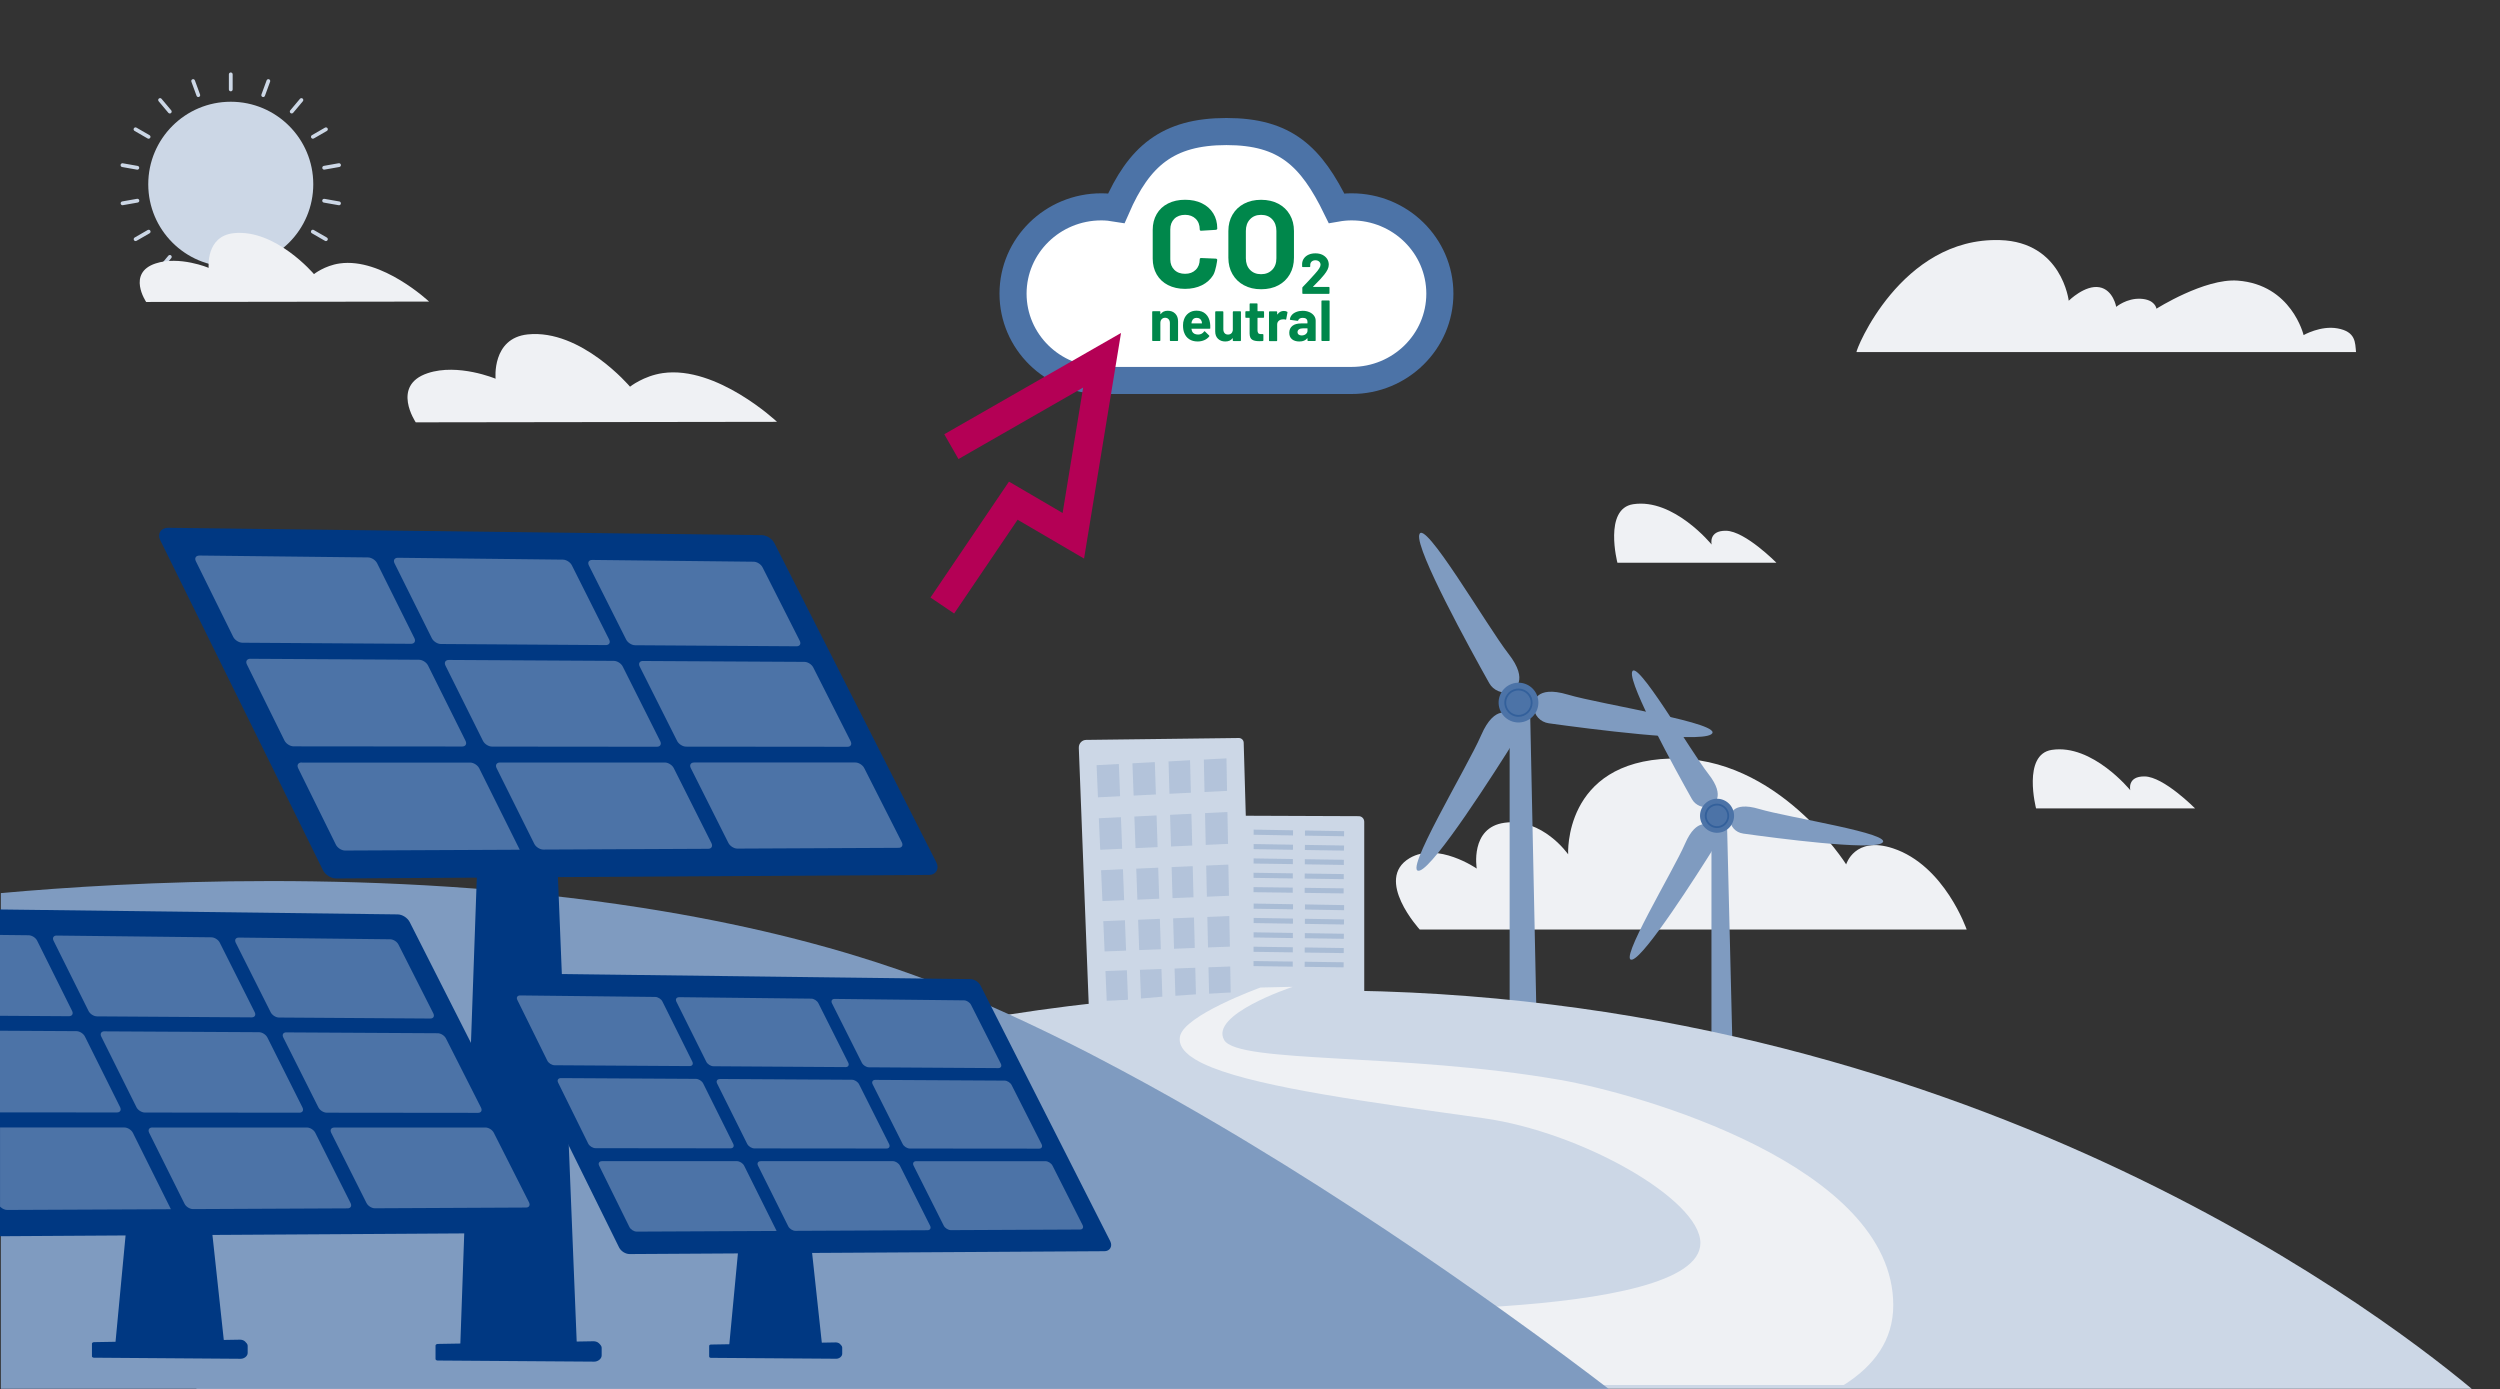 <?xml version="1.0" encoding="UTF-8"?>
<svg xmlns="http://www.w3.org/2000/svg" xmlns:xlink="http://www.w3.org/1999/xlink" viewBox="0 0 646 359">
  <rect x="0" y="0" width="646" height="359" fill="#333333" stroke="none"/>
  <defs>
    <style>
      .cls-1 {
        fill: none;
      }

      .cls-2 {
        fill: #00874b;
      }

      .cls-3 {
        fill: #99afcd;
      }

      .cls-4 {
        fill: #003882;
      }

      .cls-5 {
        fill: url(#Unbenannter_Verlauf_3);
      }

      .cls-6 {
        fill: #b40055;
      }

      .cls-7 {
        fill: #33609b;
      }

      .cls-8 {
        fill: #ccd7e6;
      }

      .cls-9 {
        fill-rule: evenodd;
      }

      .cls-9, .cls-10 {
        fill: #eff1f4;
      }

      .cls-11 {
        fill: #fff;
        stroke: #4c73a7;
        stroke-miterlimit: 10;
        stroke-width: 7px;
      }

      .cls-12 {
        opacity: .45;
      }

      .cls-13 {
        opacity: .5;
      }

      .cls-14 {
        fill: #4c73a7;
      }

      .cls-15 {
        fill: #7f9bc0;
      }

      .cls-16 {
        fill: #6688b4;
      }
    </style>
    <linearGradient id="Unbenannter_Verlauf_3" data-name="Unbenannter Verlauf 3" x1="-135.48" y1="-1562.16" x2="-139.79" y2="-1658.81" gradientTransform="translate(307.78 -1313) rotate(-180)" gradientUnits="userSpaceOnUse">
      <stop offset="0" stop-color="#a737d5"/>
      <stop offset="1" stop-color="#ef497a"/>
    </linearGradient>
  </defs>
  <g id="Ebene_1" data-name="Ebene 1">
    <rect class="cls-14" x=".11" y="358.95" width="491.97" height=".04"/>
    <g>
      <circle class="cls-8" cx="59.63" cy="47.61" r="21.32"/>
      <path class="cls-8" d="M59.14,23.11v-3.9c0-.27.22-.49.49-.49s.49.22.49.49v3.9c0,.27-.22.49-.49.49s-.49-.22-.49-.49Z"/>
      <path class="cls-8" d="M68.01,25.08c-.06,0-.11,0-.17-.03-.25-.09-.38-.37-.29-.62l1.34-3.66c.09-.25.37-.38.62-.29.25.09.38.37.29.62l-1.34,3.66c-.07.2-.26.32-.46.32h0Z"/>
      <path class="cls-8" d="M75.06,29.21c-.2-.17-.23-.49-.06-.69l2.51-2.99c.17-.2.49-.23.69-.06.2.17.23.49.06.69l-2.51,2.99c-.1.12-.24.17-.38.17-.11,0-.22-.04-.31-.12Z"/>
      <path class="cls-8" d="M80.84,35.85c-.17,0-.33-.09-.42-.25-.13-.23-.05-.53.18-.67l3.38-1.95c.23-.13.53-.05.67.18.13.23.05.53-.18.67l-3.38,1.95c-.08.04-.17.07-.25.07h0Z"/>
      <path class="cls-8" d="M83.76,43.84c-.23,0-.44-.17-.48-.41-.04-.27.13-.52.4-.57l3.84-.68c.27-.04.52.13.57.4s-.13.52-.4.57l-3.84.68s-.09,0-.09,0h0Z"/>
      <path class="cls-8" d="M87.6,53.03s-.09,0-.09,0l-3.84-.68c-.27-.04-.44-.3-.4-.57s.3-.44.57-.4l3.84.68c.27.04.44.3.4.57-.04.24-.25.41-.48.41h0Z"/>
      <path class="cls-8" d="M84.22,62.3c-.09,0-.17-.02-.25-.07l-3.38-1.95c-.24-.14-.32-.43-.18-.67s.44-.32.67-.18l3.38,1.95c.24.14.32.44.18.67-.09.16-.25.25-.42.25h0Z"/>
      <path class="cls-8" d="M77.88,69.86c-.15,0-.28-.06-.38-.17l-2.51-2.99c-.17-.21-.15-.52.06-.69.21-.17.52-.15.69.06l2.51,2.99c.17.21.15.52-.06.69-.09.08-.2.12-.31.12h0Z"/>
      <path class="cls-8" d="M68.88,74.47l-1.34-3.66c-.09-.25.04-.53.29-.62s.53.04.62.29l1.34,3.66c.09.25-.04.53-.29.62-.06.02-.11.03-.17.03-.2,0-.38-.12-.46-.32Z"/>
      <path class="cls-8" d="M59.14,76.02v-3.9c0-.27.22-.49.49-.49s.49.22.49.49v3.9c0,.27-.22.49-.49.49s-.49-.22-.49-.49Z"/>
      <path class="cls-8" d="M49.74,74.76c-.25-.09-.38-.37-.29-.62l1.34-3.66c.09-.25.37-.38.62-.29.25.09.38.37.29.62l-1.34,3.66c-.07.2-.26.32-.46.32-.06,0-.11,0-.17-.03Z"/>
      <path class="cls-8" d="M41.37,69.86c-.11,0-.22-.04-.31-.12-.2-.17-.23-.49-.06-.69l2.51-2.99c.17-.2.49-.23.69-.06.2.17.23.49.06.69l-2.51,2.99c-.1.12-.24.17-.38.17h0Z"/>
      <path class="cls-8" d="M35.03,62.3c-.17,0-.33-.09-.42-.25-.13-.23-.05-.53.18-.67l3.38-1.95c.23-.13.53-.05.67.18.13.23.05.53-.18.67l-3.38,1.95c-.08.04-.17.07-.25.07h0Z"/>
      <path class="cls-8" d="M31.66,53.03c-.23,0-.44-.17-.48-.41-.04-.27.13-.52.4-.57l3.84-.68c.27-.04.52.13.57.4s-.13.52-.4.57l-3.84.68s-.09,0-.09,0h0Z"/>
      <path class="cls-8" d="M35.49,43.84s-.09,0-.09,0l-3.84-.68c-.27-.04-.44-.3-.4-.57.04-.27.3-.44.57-.4l3.84.68c.27.04.44.3.4.57-.04.24-.25.41-.48.41h0Z"/>
      <path class="cls-8" d="M38.4,35.85c-.09,0-.17-.02-.25-.07l-3.38-1.95c-.24-.14-.32-.44-.18-.67.14-.24.44-.32.67-.18l3.38,1.95c.24.14.32.44.18.67-.09.16-.25.25-.42.25h0Z"/>
      <path class="cls-8" d="M43.5,29.15l-2.51-2.99c-.17-.21-.15-.52.06-.69.21-.17.52-.15.69.06l2.51,2.99c.17.21.15.52-.06.69-.09.08-.2.12-.31.12-.15,0-.28-.06-.38-.17Z"/>
      <path class="cls-8" d="M51.25,25.08c-.2,0-.38-.12-.46-.32l-1.34-3.66c-.09-.25.04-.53.29-.62s.53.04.62.29l1.34,3.66c.09.25-.04.53-.29.62-.06.02-.11.03-.17.03h0Z"/>
    </g>
    <g>
      <path class="cls-9" d="M479.71,90.98h129.09c-.25-2.43,0-5.27-4.81-6.13-4.34-.78-8.74,1.74-8.74,1.74,0,0-3.09-13.05-17.06-14.08-8.51-.62-20.98,7.26-20.96,7.26,0-.04-.33-2.38-4.07-2.57-3.63-.19-6.33,2.09-6.33,2.09,0,0-.76-4.4-4.32-5.06-3.74-.69-7.95,3.48-7.95,3.48,0,0-1.75-15.17-17.74-15.67-25.68-.8-37.44,28.68-37.09,28.93h-.01Z"/>
      <path class="cls-9" d="M200.76,109l-93.33.13s-6.46-9.54,3.11-12.71c7.86-2.61,17.52,1.44,17.52,1.44,0,0-1.03-10.47,8.3-11.45,13.79-1.43,26.44,13.51,26.44,13.51,0,0,3.5-2.79,8.45-3.51,14-2.01,29.51,12.57,29.51,12.57h0Z"/>
      <path class="cls-9" d="M110.86,77.93l-73.09.1s-5.06-7.47,2.43-9.95c6.15-2.04,13.72,1.13,13.72,1.13,0,0-.81-8.2,6.5-8.96,10.8-1.12,20.71,10.58,20.71,10.58,0,0,2.74-2.19,6.62-2.75,10.96-1.58,23.11,9.84,23.11,9.84h0Z"/>
      <path class="cls-9" d="M508.2,240.2h-141.33s-11.9-12.96-2.62-18.46c7.22-4.28,17.34,2.7,17.34,2.7,0,0-1.83-10.61,7.18-11.84,9.84-1.34,16.44,8.16,16.44,8.16,0,0-1.34-23.93,26.42-24.75,27.78-.81,45.42,27.35,45.42,27.35,0,0,2.19-7.42,12.1-4.15,13.37,4.42,19.04,20.99,19.04,20.99h0Z"/>
      <path class="cls-9" d="M567.2,208.89h-41.08s-3.62-13.95,4.06-15.12c10.5-1.61,20.29,10.43,20.29,10.43,0,0-.91-3.65,3.73-3.57,4.94.09,13.01,8.27,13.01,8.27h0Z"/>
      <path class="cls-9" d="M459.02,145.41h-41.08s-3.62-13.95,4.06-15.12c10.5-1.61,20.29,10.43,20.29,10.43,0,0-.91-3.65,3.73-3.57,4.94.09,13.01,8.27,13.01,8.27h0Z"/>
    </g>
    <g>
      <g>
        <polygon class="cls-15" points="442.24 285.78 442.24 210.38 446.2 210.38 448 283.9 442.24 285.78"/>
        <path class="cls-5" d="M439.77,285.82c0-1.15.55-1.93,1.23-1.93h7.8c.68,0,1.23.78,1.23,1.93h0c0,1.15-.55,1.93-1.23,1.93h-7.8c-.68,0-1.23-.78-1.23-1.93h0Z"/>
      </g>
      <g>
        <path class="cls-15" d="M421.71,173.73c-.7,3.46,11.14,25.02,15.49,32.77.92,1.63,2.83,2.37,4.68,2h0l.62-.58s3.68-1.9-1.04-7.92c-4.71-6.02-18.89-30.51-19.76-26.27h0Z"/>
        <path class="cls-15" d="M421.83,247.94c3.37-1.04,16.57-21.71,21.28-29.25,1-1.59.8-3.7-.53-5.02h0l-.76-.31s-3.37-2.38-6.4,4.65c-3.03,7.02-17.71,31.2-13.58,29.93h0Z"/>
        <path class="cls-15" d="M450.39,215.38c-1.86-.26-3.31-1.77-3.31-3.63h0l.05-.78s.15-4.11,7.48-1.92c7.33,2.19,35.3,6.45,31.68,8.8-2.96,1.92-27.09-1.23-35.9-2.46Z"/>
        <g>
          <path class="cls-14" d="M442.13,206.68c2.27-.86,4.81.29,5.67,2.56.86,2.27-.29,4.81-2.56,5.67-2.27.86-4.81-.29-5.67-2.56-.86-2.27.29-4.81,2.56-5.67Z"/>
          <path class="cls-7" d="M440.71,211.93c-.62-1.63.21-3.46,1.84-4.07s3.46.21,4.07,1.84-.21,3.46-1.84,4.07c-.37.14-.74.2-1.11.2-1.28,0-2.48-.78-2.96-2.05ZM443.67,208.14c-.32,0-.63.06-.94.17-1.38.52-2.08,2.07-1.56,3.45s2.07,2.08,3.45,1.56,2.08-2.07,1.56-3.45c-.4-1.08-1.42-1.74-2.51-1.74h0Z"/>
        </g>
      </g>
    </g>
    <g>
      <g>
        <polygon class="cls-15" points="390.09 269.15 390.09 181.26 395.33 181.26 397.12 267.06 390.09 269.15"/>
        <path class="cls-16" d="M387.8,269.28c0-1.35.64-2.42,1.43-2.42h9.12c.79,0,1.43,1.07,1.43,2.42h0c0,1.35-.64,2.42-1.43,2.42h-9.12c-.79,0-1.43-1.07-1.43-2.42h0Z"/>
      </g>
      <path class="cls-15" d="M366.72,138.24c-.82,4.04,13.02,29.23,18.1,38.29,1.07,1.91,3.3,2.77,5.47,2.35h0l.72-.68s4.29-2.21-1.21-9.25c-5.51-7.04-22.08-35.64-23.08-30.7h0Z"/>
      <path class="cls-15" d="M366.86,224.95c3.94-1.21,19.36-25.37,24.86-34.17,1.15-1.86.93-4.32-.62-5.86h0l-.89-.37s-3.94-2.77-7.48,5.43c-3.54,8.2-20.69,36.46-15.87,34.97h0Z"/>
      <path class="cls-15" d="M442.14,189.77c-3.46,2.24-31.63-1.44-41.92-2.87-2.17-.3-3.86-2.06-3.86-4.24h0l.05-.92s.17-4.81,8.73-2.25c8.56,2.56,41.24,7.53,37.01,10.28h0Z"/>
      <g>
        <path class="cls-14" d="M390.57,176.74c2.66-1,5.62.34,6.62,3,1,2.66-.34,5.62-3,6.62s-5.62-.34-6.62-3c-1-2.66.34-5.62,3-6.62Z"/>
        <path class="cls-7" d="M392.36,185.23c-.51,0-1.02-.11-1.5-.33-.89-.41-1.57-1.13-1.91-2.04h0c-.71-1.89.24-3.99,2.13-4.71.92-.34,1.91-.31,2.8.09.89.41,1.57,1.13,1.91,2.04.71,1.89-.24,3.99-2.13,4.71-.41.16-.85.24-1.29.24h0ZM392.37,178.41c-.38,0-.76.07-1.12.2-1.64.62-2.47,2.45-1.85,4.08h0c.3.79.89,1.42,1.66,1.77.77.35,1.63.38,2.43.08,1.64-.62,2.47-2.45,1.85-4.08-.3-.79-.89-1.42-1.66-1.77-.42-.19-.86-.28-1.31-.28h0Z"/>
      </g>
    </g>
    <g>
      <path class="cls-8" d="M318.58,212.27l.62,53.5c0,.39.16.76.44,1.04.28.27.44.62.83.62l30.64-.78c.78-.01,1.41-.67,1.41-1.47v-52.81c.01-.81-.62-1.47-1.42-1.47l-31.1-.12c-.38,0-.76.16-1.02.44-.27.28-.41.66-.41,1.05h0Z"/>
      <g class="cls-12">
        <polygon class="cls-15" points="337.2 215.93 337.21 214.6 347.32 214.77 347.31 216.09 337.2 215.93"/>
        <polygon class="cls-15" points="337.18 219.64 337.19 218.32 347.3 218.48 347.28 219.8 337.18 219.64"/>
        <polygon class="cls-15" points="337.16 223.34 337.16 222.02 347.26 222.17 347.25 223.5 337.16 223.34"/>
        <polygon class="cls-15" points="337.13 227.03 337.14 225.72 347.23 225.86 347.22 227.18 337.13 227.03"/>
        <polygon class="cls-15" points="337.12 230.72 337.13 229.41 347.2 229.55 347.19 230.86 337.12 230.72"/>
        <polygon class="cls-15" points="323.94 215.7 323.94 214.37 334.12 214.55 334.11 215.88 323.94 215.7"/>
        <polygon class="cls-15" points="323.94 219.42 323.94 218.1 334.11 218.27 334.1 219.59 323.94 219.42"/>
        <polygon class="cls-15" points="323.93 223.14 323.93 221.81 334.08 221.97 334.08 223.29 323.93 223.14"/>
        <polygon class="cls-15" points="323.92 226.84 323.92 225.52 334.07 225.67 334.06 226.99 323.92 226.84"/>
        <polygon class="cls-15" points="323.91 230.54 323.91 229.23 334.05 229.36 334.05 230.68 323.91 230.54"/>
        <polygon class="cls-15" points="337.2 235.02 337.21 233.7 347.32 233.88 347.31 235.2 337.2 235.02"/>
        <polygon class="cls-15" points="337.18 238.73 337.19 237.41 347.3 237.58 347.28 238.89 337.18 238.73"/>
        <polygon class="cls-15" points="337.16 242.44 337.16 241.12 347.26 241.28 347.25 242.59 337.16 242.44"/>
        <polygon class="cls-15" points="337.13 246.14 337.14 244.82 347.23 244.97 347.22 246.28 337.13 246.14"/>
        <polygon class="cls-15" points="337.12 249.83 337.13 248.51 347.2 248.65 347.19 249.96 337.12 249.83"/>
        <polygon class="cls-15" points="323.94 234.81 323.94 233.48 334.12 233.65 334.11 234.97 323.94 234.81"/>
        <polygon class="cls-15" points="323.94 238.52 323.94 237.19 334.11 237.36 334.1 238.68 323.94 238.52"/>
        <polygon class="cls-15" points="323.93 242.24 323.93 240.91 334.08 241.07 334.08 242.4 323.93 242.24"/>
        <polygon class="cls-15" points="323.92 245.95 323.92 244.63 334.07 244.77 334.06 246.09 323.92 245.95"/>
        <polygon class="cls-15" points="323.91 249.64 323.91 248.33 334.05 248.47 334.05 249.78 323.91 249.64"/>
      </g>
    </g>
    <g>
      <path class="cls-8" d="M278.76,193.19l3.2,82.72c.02.51.24.99.62,1.34.37.35.87.53,1.38.51l37.3-1.5c1.4-.06,2.5-1.23,2.46-2.63l-2.35-81.72c-.02-.68-.58-1.21-1.26-1.21l-39.44.49c-.52,0-1.02.22-1.37.6-.36.38-.55.89-.53,1.4h0Z"/>
      <g class="cls-13">
        <g>
          <polygon class="cls-3" points="311.07 196.27 316.92 195.96 317.07 204.37 311.25 204.66 311.07 196.27"/>
          <polygon class="cls-3" points="301.95 196.75 307.51 196.45 307.72 204.84 302.19 205.11 301.95 196.75"/>
          <polygon class="cls-3" points="292.62 197.24 298.41 196.93 298.68 205.29 292.93 205.58 292.62 197.24"/>
          <polygon class="cls-3" points="283.36 197.72 289.11 197.42 289.43 205.75 283.71 206.03 283.36 197.72"/>
        </g>
        <g>
          <polygon class="cls-3" points="311.38 210.11 317.17 209.83 317.32 218.06 311.56 218.32 311.38 210.11"/>
          <polygon class="cls-3" points="302.35 210.55 307.86 210.28 308.07 218.48 302.59 218.74 302.35 210.55"/>
          <polygon class="cls-3" points="293.12 210.99 298.86 210.71 299.12 218.9 293.42 219.16 293.12 210.99"/>
          <polygon class="cls-3" points="283.94 211.44 289.65 211.16 289.96 219.32 284.3 219.58 283.94 211.44"/>
        </g>
        <g>
          <polygon class="cls-3" points="311.68 223.66 317.41 223.41 317.56 231.47 311.86 231.71 311.68 223.66"/>
          <polygon class="cls-3" points="302.75 224.06 308.2 223.82 308.4 231.86 302.98 232.08 302.75 224.06"/>
          <polygon class="cls-3" points="293.61 224.46 299.28 224.21 299.54 232.23 293.9 232.47 293.61 224.46"/>
          <polygon class="cls-3" points="284.52 224.87 290.17 224.61 290.48 232.61 284.87 232.84 284.52 224.87"/>
        </g>
        <g>
          <polygon class="cls-3" points="311.98 236.94 317.65 236.71 317.8 244.61 312.15 244.82 311.98 236.94"/>
          <polygon class="cls-3" points="303.13 237.3 308.53 237.08 308.73 244.95 303.37 245.16 303.13 237.3"/>
          <polygon class="cls-3" points="294.09 237.66 299.71 237.43 299.96 245.29 294.37 245.5 294.09 237.66"/>
          <polygon class="cls-3" points="285.09 238.03 290.68 237.8 290.98 245.64 285.43 245.85 285.09 238.03"/>
        </g>
        <g>
          <polygon class="cls-3" points="312.27 249.95 317.89 249.74 318.03 257.49 312.45 257.68 312.27 249.95"/>
          <polygon class="cls-3" points="303.51 250.27 308.86 250.07 309.05 257.79 303.74 257.98 303.51 250.27"/>
          <polygon class="cls-3" points="294.56 250.6 300.12 250.39 300.37 258.09 294.84 258.28 294.56 250.6"/>
          <polygon class="cls-3" points="285.65 250.92 291.19 250.72 291.48 258.4 285.98 258.59 285.65 250.92"/>
        </g>
        <g>
          <polygon class="cls-3" points="312.55 262.7 318.12 262.52 318.26 270.11 312.73 270.27 312.55 262.7"/>
          <polygon class="cls-3" points="303.88 262.99 309.18 262.81 309.37 270.38 304.11 270.54 303.88 262.99"/>
          <polygon class="cls-3" points="295.02 263.28 300.53 263.1 300.77 270.64 295.29 270.81 295.02 263.28"/>
          <polygon class="cls-3" points="286.2 263.57 291.68 263.39 291.97 270.91 286.52 271.08 286.2 263.57"/>
        </g>
      </g>
    </g>
    <path class="cls-8" d="M50.65,358.87c8.45-8.33,24.71-22.8,49.28-38.29.26-.17.52-.33.78-.49.26-.17.52-.33.78-.49.23-.15.46-.29.69-.44h0c.17-.11.35-.22.52-.32.36-.23.72-.45,1.08-.68,7.93-4.87,16.68-9.81,26.26-14.67,2.08-1.06,4.21-2.11,6.36-3.16,8.35-4.05,17.29-8.03,26.82-11.83.93-.37,1.87-.73,2.8-1.1,3.41-1.33,6.89-2.64,10.44-3.91h0c2.86-1.04,5.77-2.05,8.72-3.04h.01c3.24-1.09,6.52-2.16,9.88-3.19.37-.12.75-.24,1.13-.35.2-.07.4-.12.6-.18.21-.07.43-.14.64-.2.3-.09.59-.18.89-.27.3-.09.6-.18.89-.27,1.74-.52,3.51-1.04,5.29-1.54,1.18-.34,2.36-.68,3.55-1,.25-.07.51-.14.76-.21.25-.07.51-.14.76-.2.61-.17,1.22-.33,1.83-.49.94-.25,1.88-.51,2.83-.75h.01c.96-.25,1.9-.5,2.87-.74,2.01-.52,4.04-1.02,6.09-1.5,11.91-2.86,24.45-5.36,37.62-7.42,20.13-3.15,41.74-5.25,64.86-5.97h0c.16-.01.33-.02.49-.02.57-.02,1.14-.04,1.71-.05,1.86-.05,3.7-.09,5.55-.12h.59c166.55-2.51,277.58,80.34,304.65,102.88H50.65s0,0,0,0Z"/>
    <path class="cls-10" d="M305.78,271.17c-.81-1.08-1.12-2.22-.85-3.44,1.17-5.39,20.18-12.34,20.77-12.55h.01s.48-.01.48-.01l7.26-.17h.6s-.01,0-.01,0c-.6.2-21.52,7.17-17.71,13.75,3.55,6.12,46.31,3.23,86.88,10.31,20.07,3.51,86.01,22.08,86.01,58.21,0,9.04-4.99,15.7-12.78,20.61h-111.97s-32.98-19.53-32.98-19.53c0,0,28.82,1.08,56.67-.81,26.03-1.76,51.22-6.11,51.22-16.35,0-11.21-30.68-28.7-56.07-32.25-29.71-4.15-56.9-7.84-70.09-13.09-.38-.15-.74-.3-1.1-.45-.4-.17-.78-.35-1.14-.52-.27-.12-.52-.25-.78-.38h0c-.96-.49-1.78-1-2.49-1.52h-.01c-.1-.07-.2-.15-.29-.21-.33-.27-.64-.53-.91-.8-.27-.25-.49-.52-.7-.78h0Z"/>
    <path class="cls-15" d="M.22,230.78c32.14-2.91,98.75-6.65,165.45,3.76.39.06.78.12,1.17.18.4.07.79.12,1.18.2.36.05.72.11,1.07.17h0c.25.04.49.07.73.12.56.09,1.12.18,1.68.28,11.46,1.93,22.9,4.29,34.13,7.16,2.85.73,5.68,1.49,8.5,2.28h.02c2.75.77,5.45,1.58,8.16,2.42,1.47.45,2.94.92,4.41,1.39h0c.96.31,1.9.63,2.85.96h.02c.94.31,1.87.62,2.81.95,5.38,1.87,10.68,3.87,15.88,6.03,4.15,1.73,8.34,3.55,12.53,5.47,6.65,3.04,13.34,6.29,20.02,9.7.51.27,1.02.53,1.53.8.52.26,1.04.53,1.55.81,1.92,1,3.84,2,5.76,3.04,8.69,4.63,17.32,9.51,25.73,14.47,1.53.9,3.04,1.8,4.55,2.7.42.25.84.51,1.26.76.42.25.84.51,1.26.76,25.18,15.18,48.2,30.88,65.64,43.34,12.42,8.87,22.02,16.1,27.54,20.34H.22v-128.09s0,0,0,0Z"/>
    <g>
      <g>
        <g>
          <polygon class="cls-4" points="124.46 191.28 142.74 191.28 149.1 348.69 118.9 348.69 124.46 191.28"/>
          <path class="cls-4" d="M112.54,351.17v-3.5c0-.22.32-.4.58-.4l40.27-.69c.45,0,1.01.17,1.33.48.32.31.75.74.75,1.18v2c0,.9-1,1.61-1.91,1.61l-40.49-.29c-.27,0-.54-.19-.54-.41h0Z"/>
        </g>
        <g>
          <g>
            <g>
              <path class="cls-4" d="M43.37,137.56c-.92,0-1.32.64-.92,1.46l42.05,85.28c.41.84,1.48,1.5,2.39,1.5l153.2-.92c.85,0,1.21-.66.8-1.46l-41.83-82.5c-.41-.79-1.42-1.44-2.27-1.45l-153.42-1.91h0Z"/>
              <path class="cls-4" d="M241.97,222.88l-41.84-82.49c-.6-1.19-2.02-2.1-3.31-2.11l-153.43-1.9c-.83.01-1.57.34-1.97.97s-.41,1.43-.03,2.21l33.17,67.26,8.88,18.02c.61,1.23,2.09,2.16,3.45,2.16h.02l36.3-.22,20.96-.13h.01l12.22-.07,83.71-.5c.81,0,1.49-.36,1.86-.97.39-.64.39-1.45,0-2.23ZM149.43,224.24h-.01l-5.33.03h-.02l-20.77.13h-.01l-36.4.22c-.45,0-1.09-.41-1.31-.83l-8.14-16.51-33.78-68.51,153.13,1.89c.4.01,1.02.41,1.21.8l41.7,82.23-90.27.55Z"/>
            </g>
            <g>
              <path class="cls-14" d="M153.02,144.69c-.87,0-1.25.63-.85,1.43l9.63,19.15c.41.8,1.44,1.46,2.31,1.46l41.73.27c.85,0,1.21-.64.81-1.43l-9.61-18.97c-.4-.79-1.42-1.44-2.27-1.45l-41.75-.46h0Z"/>
              <path class="cls-14" d="M102.82,144.13c-.88,0-1.27.63-.87,1.44l9.64,19.36c.41.81,1.45,1.48,2.34,1.48l42.62.28c.87,0,1.25-.64.85-1.44l-9.63-19.17c-.4-.8-1.43-1.46-2.31-1.47l-42.64-.48h0Z"/>
              <path class="cls-14" d="M51.52,143.56c-.91,0-1.31.64-.91,1.46l9.66,19.56c.41.82,1.47,1.5,2.38,1.5l43.55.28c.89,0,1.28-.65.88-1.46l-9.64-19.37c-.41-.81-1.45-1.48-2.34-1.49l-43.56-.49h-.02Z"/>
              <path class="cls-14" d="M166.14,170.79c-.86,0-1.24.64-.84,1.44l9.67,19.24c.41.8,1.44,1.46,2.31,1.46l41.71.04c.85,0,1.21-.64.81-1.44l-9.65-19.05c-.4-.8-1.42-1.45-2.27-1.45l-41.72-.23h0Z"/>
              <path class="cls-14" d="M115.98,170.53c-.89,0-1.27.65-.87,1.46l9.69,19.45c.41.82,1.45,1.48,2.34,1.48l42.61.04c.86,0,1.25-.65.84-1.46l-9.67-19.26c-.4-.81-1.43-1.47-2.31-1.47l-42.62-.24h0Z"/>
              <path class="cls-14" d="M64.71,170.22c-.91,0-1.32.66-.91,1.48l9.71,19.66c.41.83,1.47,1.5,2.38,1.5l43.53.04c.89,0,1.28-.66.87-1.48l-9.69-19.46c-.4-.81-1.45-1.48-2.34-1.48l-43.54-.25h0Z"/>
              <path class="cls-14" d="M179.35,197.03c-.87,0-1.25.65-.84,1.46l9.71,19.33c.41.81,1.44,1.46,2.31,1.46l41.69-.2c.85,0,1.21-.66.8-1.46l-9.7-19.14c-.41-.8-1.42-1.45-2.28-1.45h-41.71s0,0,0,0Z"/>
              <path class="cls-14" d="M129.2,197.03c-.89,0-1.28.66-.87,1.48l9.73,19.54c.41.82,1.46,1.48,2.34,1.48l42.59-.2c.87,0,1.25-.67.84-1.48l-9.72-19.35c-.4-.81-1.43-1.47-2.31-1.47h-42.61s0,0,0,0Z"/>
              <path class="cls-14" d="M77.95,197.02c-.9,0-1.31.67-.9,1.5l9.75,19.76c.41.83,1.47,1.5,2.38,1.5l45.12-.21-10.47-21.04c-.4-.81-1.45-1.48-2.34-1.48h-43.52s0-.02,0-.02Z"/>
            </g>
          </g>
          <path class="cls-4" d="M87.89,222.86h0l29.67-.16c.2,0,.37-.17.37-.37,0-.2-.18-.38-.37-.37l-29.67.16h0c-.7,0-1.48-.82-1.86-1.58l-15.5-31.42c-.1-.19-.32-.26-.51-.17s-.26.31-.17.5l15.5,31.42c.47.97,1.47,2,2.53,2h0Z"/>
          <path class="cls-4" d="M210.39,169.12c.05,0,.12-.02.17-.04.19-.1.27-.32.17-.51l-13.25-26.14c-.47-.93-1.76-1.36-2.76-1.37l-32.62-.39h0c-.2,0-.37.17-.37.37,0,.21.17.38.37.38l32.62.39c.78,0,1.79.35,2.1.96l13.25,26.14c.07.13.2.2.34.2h-.02Z"/>
        </g>
      </g>
      <g>
        <g>
          <polygon class="cls-4" points="192.8 301.46 207.44 301.46 212.53 348.57 188.34 348.57 192.8 301.46"/>
          <path class="cls-4" d="M183.25,347.75c0-.18.26-.32.46-.32l32.25-.55c.37,0,.81.13,1.07.38.26.26.6.6.6.95v1.6c0,.72-.8,1.29-1.52,1.29l-32.42-.23c-.21,0-.44-.15-.44-.33v-2.8Z"/>
        </g>
        <g>
          <g>
            <g>
              <path class="cls-4" d="M127.87,252.44c-.73,0-1.05.52-.73,1.17l33.67,68.29c.32.66,1.18,1.19,1.91,1.19l122.68-.74c.68,0,.97-.53.64-1.18l-33.5-66.07c-.32-.63-1.13-1.16-1.82-1.16l-122.87-1.52h0Z"/>
              <path class="cls-4" d="M286.9,320.75l-20.08-39.58-9.37-18.46-1.36-2.69-.68-1.34-2.02-3.99c-.48-.95-1.62-1.67-2.65-1.69l-4.43-.05-7.79-.1-22.75-.28-70.58-.88h-.01l-7.53-.08-9.78-.13c-.66.01-1.25.28-1.57.78s-.33,1.15-.02,1.77l.26.51,20.2,40.98.23.47v.02s12.99,26.31,12.99,26.31c.49.99,1.66,1.73,2.75,1.73h.01l27.96-.17,19.17-.12,75.56-.45c.64,0,1.19-.29,1.49-.78.31-.5.31-1.15,0-1.78ZM209.64,321.86l-18.78.11-28.14.17h-.01c-.36,0-.88-.33-1.04-.67l-13.18-26.73-1.69-3.43v-.03l-.02-.04-18.37-37.2-.31-.64,2.55.03,14.61.18h0l74.28.93,24.17.29,4.56.06,2.43.03c.33,0,.82.32.98.63l.98,1.93.68,1.34,2.13,4.21,8.26,16.28,21.34,42.09-75.43.46h0Z"/>
            </g>
            <g>
              <path class="cls-14" d="M214.99,259.27l7.71,15.34c.32.65,1.15,1.18,1.84,1.18l33.42.21c.68,0,.97-.51.65-1.15l-7.69-15.19c-.32-.64-1.13-1.17-1.82-1.17l-33.43-.37c-.69,0-1,.51-.68,1.15Z"/>
              <path class="cls-14" d="M175.48,257.68c-.7,0-1.02.51-.7,1.16l7.72,15.5c.32.65,1.16,1.18,1.87,1.18l34.13.22c.69,0,1-.52.68-1.16l-7.71-15.35c-.32-.64-1.15-1.18-1.84-1.18l-34.15-.38h0Z"/>
              <path class="cls-14" d="M134.41,257.22c-.73,0-1.05.52-.73,1.17l7.74,15.67c.32.66,1.18,1.2,1.9,1.2l34.87.22c.71,0,1.02-.52.7-1.17l-7.72-15.52c-.32-.64-1.16-1.18-1.87-1.18l-34.89-.39h0Z"/>
              <path class="cls-14" d="M226.18,279.04c-.69,0-1,.52-.68,1.16l7.75,15.41c.32.64,1.15,1.17,1.84,1.17l33.4.03c.69,0,.97-.52.65-1.16l-7.73-15.26c-.32-.63-1.13-1.16-1.82-1.16l-33.42-.19h0Z"/>
              <path class="cls-14" d="M186,278.83c-.7,0-1.02.52-.69,1.17l7.76,15.57c.32.65,1.16,1.18,1.87,1.18l34.12.03c.7,0,1-.52.68-1.17l-7.75-15.42c-.32-.65-1.15-1.18-1.84-1.18l-34.13-.2h0Z"/>
              <path class="cls-14" d="M144.95,278.58c-.73,0-1.05.53-.73,1.18l7.77,15.74c.33.66,1.18,1.19,1.91,1.19l34.86.04c.71,0,1.03-.53.7-1.18l-7.76-15.59c-.33-.65-1.17-1.18-1.88-1.18l-34.87-.2h0Z"/>
              <path class="cls-14" d="M236.75,300.05c-.69,0-1,.52-.67,1.17l7.78,15.48c.33.65,1.16,1.17,1.85,1.17l33.38-.16c.68,0,.97-.53.64-1.17l-7.76-15.33c-.33-.64-1.14-1.16-1.83-1.16h-33.4,0Z"/>
              <path class="cls-14" d="M196.57,300.05c-.71,0-1.02.53-.69,1.18l7.8,15.64c.33.66,1.17,1.18,1.88,1.18l34.1-.16c.69,0,1-.53.67-1.18l-7.78-15.49c-.33-.65-1.16-1.18-1.85-1.18h-34.11s0,0,0,0Z"/>
              <path class="cls-14" d="M155.55,300.05c-.72,0-1.05.53-.72,1.19l7.81,15.82c.33.66,1.18,1.19,1.91,1.19l36.13-.17-8.39-16.86c-.33-.65-1.17-1.18-1.88-1.18h-34.86Z"/>
            </g>
          </g>
          <path class="cls-4" d="M163.51,320.81h0l23.76-.12c.2,0,.37-.17.37-.37s-.14-.37-.37-.37l-23.76.12h0c-.52,0-1.12-.62-1.42-1.23l-12.41-25.16c-.1-.19-.32-.26-.51-.17s-.26.31-.17.5l12.41,25.16c.39.79,1.21,1.65,2.09,1.65h0Z"/>
          <path class="cls-4" d="M261.63,277.77c.05,0,.12-.02.17-.04.19-.1.27-.32.17-.51l-10.61-20.93c-.39-.77-1.45-1.13-2.28-1.14l-26.12-.31c-.2-.02-.38.17-.38.37,0,.21.17.38.37.38l26.12.31c.61,0,1.39.28,1.61.73l10.61,20.93c.07.13.2.2.34.2h0Z"/>
        </g>
      </g>
      <g>
        <g>
          <polygon class="cls-4" points="34.93 292.99 52.07 292.99 58.03 348.13 29.72 348.13 34.93 292.99"/>
          <path class="cls-4" d="M23.76,350.46v-3.28c0-.2.3-.37.54-.37l37.75-.64c.42,0,.94.16,1.25.45.3.29.7.69.7,1.11v1.88c0,.84-.94,1.5-1.79,1.5l-37.95-.28c-.25,0-.51-.17-.51-.38h0Z"/>
        </g>
        <g>
          <g>
            <g>
              <path class="cls-4" d="M143.33,317.46l-23.33.14-15.43.09-49.79.3-22.22.13-32.33.2H0v-82.2h.22l102.51,1.28c.8,0,1.74.61,2.13,1.36l16.75,33.02h0s14.54,28.68,14.54,28.68l7.92,15.63c.38.75.04,1.36-.75,1.37Z"/>
              <path class="cls-4" d="M145.07,315.58l-7.91-15.6-15.46-30.46v-.03l-6-11.83-9.84-19.41c-.57-1.1-1.9-1.96-3.11-1.97L.23,235.01H0v2.24h.22l102.49,1.27c.38,0,.96.38,1.14.75l9.66,19.05,8.01,15.78h.01s13.61,26.86,13.61,26.86l7.8,15.38-22.91.14-13.61.08-51.77.31-21.99.14-32.44.19H0v2.24h.22l32.22-.2,22.45-.13,47.85-.29,17.21-.11,23.37-.14c.76,0,1.39-.34,1.75-.91.36-.59.36-1.36,0-2.08Z"/>
            </g>
            <g>
              <path class="cls-14" d="M61.71,242.27c-.82,0-1.17.6-.79,1.34l9.02,17.95c.37.75,1.34,1.37,2.15,1.37l39.11.26c.8,0,1.14-.6.77-1.34l-9.01-17.78c-.37-.75-1.33-1.35-2.13-1.36l-39.13-.44h0Z"/>
              <path class="cls-14" d="M14.66,241.74c-.83,0-1.19.6-.82,1.35l9.04,18.15c.38.77,1.36,1.39,2.19,1.39l39.95.26c.82,0,1.17-.6.79-1.35l-9.03-17.97c-.38-.75-1.34-1.36-2.16-1.37l-39.97-.45h0Z"/>
              <path class="cls-14" d="M17.82,262.59l-17.59-.11H0v-20.89h.22l7.18.08c.84.01,1.82.63,2.19,1.39l9.04,18.16c.38.76,0,1.37-.82,1.37Z"/>
              <path class="cls-14" d="M73.99,266.76c-.81,0-1.17.6-.78,1.35l9.06,18.04c.38.76,1.35,1.37,2.16,1.37l39.1.04c.79,0,1.14-.61.76-1.35l-9.05-17.86c-.37-.75-1.33-1.36-2.13-1.36l-39.11-.22h0Z"/>
              <path class="cls-14" d="M26.99,266.49c-.83,0-1.2.61-.82,1.37l9.08,18.23c.37.77,1.36,1.39,2.19,1.39l39.93.04c.81,0,1.17-.61.78-1.37l-9.06-18.06c-.38-.75-1.34-1.37-2.16-1.37l-39.95-.22h0Z"/>
              <path class="cls-14" d="M30.22,287.46l-29.99-.02H0v-21.1h.22l19.52.11c.84,0,1.82.62,2.2,1.39l9.09,18.24c.38.77.01,1.38-.82,1.38Z"/>
              <path class="cls-14" d="M86.37,291.36c-.81,0-1.17.61-.78,1.37l9.11,18.12c.38.77,1.35,1.37,2.16,1.37l39.07-.19c.8,0,1.14-.62.76-1.37l-9.09-17.95c-.38-.76-1.34-1.36-2.14-1.36h-39.09s0,0,0,0Z"/>
              <path class="cls-14" d="M39.36,291.34c-.83,0-1.19.62-.81,1.39l9.13,18.32c.38.77,1.37,1.38,2.2,1.38l39.92-.19c.81,0,1.17-.62.78-1.38l-9.11-18.14c-.38-.76-1.34-1.37-2.16-1.37h-39.93s0,0,0,0Z"/>
              <path class="cls-14" d="M44.16,312.46l-11.07.05-31.22.14c-.56,0-1.18-.27-1.64-.67-.08-.06-.15-.13-.22-.2v-20.44h32.13c.84,0,1.82.63,2.2,1.39l.52,1.05h0s9.3,18.68,9.3,18.68Z"/>
            </g>
          </g>
          <path class="cls-4" d="M28.85,315.06c0,.2-.17.37-.38.37l-27.81.15c-.15,0-.29-.02-.43-.05-.07-.02-.15-.05-.22-.07v-.85c.07.05.15.09.22.12.14.07.29.1.43.1l27.81-.15c.21,0,.38.17.38.38Z"/>
          <path class="cls-4" d="M115.49,265.21c.05,0,.12-.02.17-.04.19-.1.27-.32.17-.51l-12.42-24.5c-.45-.87-1.67-1.29-2.61-1.3l-30.58-.37c-.23-.02-.38.17-.38.37,0,.21.17.38.37.38l30.58.37c.73,0,1.67.32,1.95.89l12.42,24.5c.07.13.2.2.34.2h0Z"/>
        </g>
      </g>
    </g>
    <g>
      <path class="cls-11" d="M349.23,53.45c-1.32,0-2.62.13-3.88.35-6.53-13.41-13.21-19.81-28.44-19.81-15.23,0-22.6,6.4-28.44,19.81-1.26-.21-2.55-.35-3.88-.35-12.6,0-22.82,10.04-22.82,22.43,0,12.39,10.21,22.43,22.82,22.43h64.65c12.6,0,22.82-10.04,22.82-22.43,0-12.39-10.21-22.43-22.82-22.43h0Z"/>
      <g>
        <path class="cls-2" d="M301.82,73.67c-1.27-.65-2.24-1.57-2.93-2.75-.68-1.18-1.03-2.54-1.03-4.09v-7.43c0-1.54.34-2.9,1.03-4.09.68-1.18,1.66-2.09,2.93-2.73,1.26-.64,2.73-.96,4.4-.96s3.1.3,4.35.91c1.26.61,2.23,1.48,2.93,2.6s1.04,2.43,1.04,3.91c0,.2-.13.31-.38.35l-3.76.23h-.07c-.21,0-.32-.12-.32-.35,0-1.13-.35-2.05-1.04-2.73s-1.62-1.03-2.75-1.03-2.09.34-2.78,1.03-1.04,1.6-1.04,2.73v7.75c0,1.12.35,2.01,1.04,2.7.7.69,1.62,1.03,2.78,1.03s2.05-.34,2.75-1.03c.7-.68,1.04-1.59,1.04-2.7,0-.24.13-.35.38-.35l3.76.16c.1,0,.2.03.27.1.07.07.11.14.11.23s-.35,2.79-1.04,3.92c-.7,1.13-1.67,2.01-2.93,2.63s-2.71.93-4.35.93-3.14-.33-4.4-.98h0Z"/>
        <path class="cls-2" d="M321.45,73.72c-1.27-.68-2.27-1.65-2.98-2.88-.71-1.23-1.06-2.65-1.06-4.26v-6.88c0-1.59.35-2.99,1.06-4.21.71-1.22,1.7-2.17,2.98-2.85s2.75-1.01,4.42-1.01,3.18.34,4.45,1.01c1.27.68,2.27,1.62,2.98,2.85.71,1.22,1.06,2.63,1.06,4.21v6.88c0,1.61-.35,3.03-1.06,4.27s-1.7,2.2-2.98,2.88-2.76,1.01-4.45,1.01-3.15-.34-4.42-1.03h0ZM328.73,69.73c.73-.75,1.09-1.74,1.09-2.99v-7.07c0-1.24-.36-2.24-1.08-3.01s-1.68-1.14-2.88-1.14-2.13.38-2.85,1.14-1.08,1.76-1.08,3.01v7.07c0,1.24.36,2.24,1.08,2.99s1.66,1.12,2.85,1.12,2.13-.37,2.86-1.12h0Z"/>
        <path class="cls-2" d="M339.29,74.11s.03.03.06.03h4.01s.09.02.13.05c.04.04.05.08.05.13v1.43s-.02.09-.05.13c-.04.04-.07.05-.13.05h-6.66s-.09-.02-.13-.05-.05-.07-.05-.13v-1.36c0-.09.03-.16.09-.22.48-.48.98-.99,1.48-1.55.51-.55.82-.9.95-1.04.27-.32.55-.63.84-.93.9-.99,1.35-1.74,1.35-2.22,0-.35-.12-.63-.37-.85-.24-.22-.57-.33-.96-.33s-.71.11-.96.33c-.24.22-.37.52-.37.88v.37s-.02.09-.05.13c-.04.04-.08.05-.13.05h-1.74s-.09-.02-.13-.05-.05-.07-.05-.13v-.7c.03-.53.2-1,.51-1.41.3-.41.71-.72,1.22-.94s1.08-.32,1.71-.32c.7,0,1.31.13,1.83.39s.91.62,1.2,1.05c.28.45.42.94.42,1.48,0,.41-.1.84-.31,1.27-.21.43-.52.9-.93,1.4-.3.38-.63.76-.99,1.14s-.88.91-1.59,1.63l-.22.22s-.02.04-.01.06h0Z"/>
      </g>
      <g>
        <path class="cls-2" d="M303.68,81.04c.49.49.73,1.15.73,1.99v4.91s-.02.09-.05.13-.08.05-.13.05h-1.75s-.09-.02-.13-.05-.05-.08-.05-.13v-4.48c0-.4-.11-.73-.34-.98s-.52-.37-.89-.37-.66.13-.89.37c-.23.25-.34.57-.34.98v4.48s-.02.09-.05.13-.08.05-.13.05h-1.75s-.09-.02-.13-.05-.05-.08-.05-.13v-7.34s.02-.09.05-.13.08-.05.13-.05h1.75s.09.02.13.05.05.08.05.13v.52s.01.05.03.06c.02.01.04,0,.04-.01.41-.58,1.02-.87,1.83-.87s1.44.24,1.93.73h0Z"/>
        <path class="cls-2" d="M312.76,84.76c-.01.12-.07.18-.2.18h-4.63c-.06,0-.08.02-.06.07.03.2.09.4.16.6.26.56.79.84,1.59.84.64-.01,1.15-.27,1.51-.78.04-.06.09-.09.13-.09.03,0,.07.02.1.06l1.08,1.06s.07.1.07.13-.02.06-.06.12c-.33.41-.76.73-1.27.95s-1.09.34-1.71.34c-.86,0-1.59-.2-2.18-.59-.59-.39-1.02-.93-1.28-1.63-.21-.5-.32-1.15-.32-1.96,0-.55.07-1.03.23-1.45.23-.71.63-1.27,1.21-1.7s1.26-.63,2.04-.63c1,0,1.8.29,2.4.87s.97,1.35,1.1,2.32c.06.38.08.8.06,1.27h.01ZM307.97,83.01c-.04.13-.07.29-.1.48,0,.05.02.07.07.07h2.59c.06,0,.08-.02.06-.07-.05-.29-.07-.43-.07-.42-.09-.3-.25-.53-.47-.7-.23-.16-.5-.24-.83-.24-.63,0-1.04.29-1.24.88h0Z"/>
        <path class="cls-2" d="M318.6,80.48s.08-.05.13-.05h1.75s.09.02.13.05.05.08.05.13v7.34s-.02.09-.05.13-.08.05-.13.05h-1.75s-.09-.02-.13-.05-.05-.08-.05-.13v-.51s-.01-.05-.03-.05c-.02,0-.04,0-.06.04-.4.54-1.02.81-1.85.81-.76,0-1.38-.23-1.87-.69s-.73-1.1-.73-1.93v-5s.02-.09.05-.13.08-.05.13-.05h1.74s.09.02.13.05.05.08.05.13v4.48c0,.4.11.73.32.98.21.25.51.37.89.37.34,0,.62-.1.84-.3s.35-.47.4-.8v-4.71s.02-.09.05-.13h-.01Z"/>
        <path class="cls-2" d="M326.58,82.07s-.08.05-.13.05h-1.44s-.07.02-.07.07v3.17c0,.33.07.57.2.73.13.16.35.24.65.24h.49s.09.02.13.05.05.08.05.13v1.42c0,.11-.06.18-.18.2-.42.02-.72.03-.9.03-.83,0-1.45-.13-1.85-.41-.41-.27-.62-.79-.63-1.55v-4.01s-.02-.07-.07-.07h-.85s-.09-.02-.13-.05-.05-.08-.05-.13v-1.34s.02-.09.05-.13.08-.05.13-.05h.85s.07-.02.07-.07v-1.78s.02-.09.05-.13.08-.05.13-.05h1.68s.09.02.13.05.05.08.05.13v1.78s.02.07.07.07h1.44s.09.02.13.05.05.08.05.13v1.34s-.02.09-.05.13h-.02Z"/>
        <path class="cls-2" d="M332.59,80.54c.08.04.11.12.09.23l-.32,1.71c-.01.12-.08.15-.21.1-.15-.05-.32-.07-.52-.07-.08,0-.19.01-.33.03-.36.03-.66.16-.91.4s-.37.55-.37.94v4.09s-.02.09-.05.13-.08.05-.13.05h-1.75s-.09-.02-.13-.05-.05-.08-.05-.13v-7.34s.02-.09.05-.13.08-.05.13-.05h1.75s.09.02.13.05.05.08.05.13v.57s.01.05.03.06c.02.01.04,0,.04-.01.41-.6.96-.9,1.65-.9.36,0,.65.07.85.21h0Z"/>
        <path class="cls-2" d="M338.35,80.65c.51.23.9.53,1.19.92.29.39.43.82.43,1.3v5.07s-.02.09-.05.13-.08.05-.13.05h-1.75s-.09-.02-.13-.05-.05-.08-.05-.13v-.49s-.01-.05-.03-.06c-.02-.01-.04,0-.06.03-.42.55-1.09.82-2.02.82-.78,0-1.41-.19-1.88-.57-.48-.38-.72-.94-.72-1.68s.27-1.37.81-1.79c.54-.43,1.3-.63,2.3-.63h1.52s.07-.02.07-.07v-.33c0-.33-.1-.59-.3-.77s-.5-.27-.9-.27c-.31,0-.57.05-.77.16-.21.11-.34.26-.4.46-.03.11-.1.16-.2.15l-1.81-.24c-.12-.02-.18-.07-.16-.13.04-.42.21-.8.5-1.14s.68-.6,1.17-.79c.48-.19,1.02-.29,1.62-.29.65,0,1.23.11,1.74.34h0ZM337.41,86.33c.3-.23.45-.52.45-.88v-.54s-.02-.07-.07-.07h-1.08c-.45,0-.8.09-1.05.26s-.38.41-.38.72c0,.27.1.48.29.63s.45.23.76.23c.43,0,.79-.12,1.09-.34h0Z"/>
        <path class="cls-2" d="M341.51,88.07s-.05-.08-.05-.13v-10.12s.02-.09.05-.13.08-.05.13-.05h1.75s.09.02.13.05.05.08.05.13v10.12s-.02.09-.05.13-.08.05-.13.05h-1.75s-.09-.02-.13-.05Z"/>
      </g>
      <polygon class="cls-6" points="250.87 116.78 279.88 100.15 274.58 132.56 260.72 124.45 240.44 154.4 246.55 158.53 262.95 134.3 280.12 144.34 289.67 86.04 244 112.21 247.67 118.62 250.87 116.78"/>
    </g>
  </g>
  <g id="Frame">
    <rect class="cls-1" width="646" height="359"/>
  </g>
</svg>